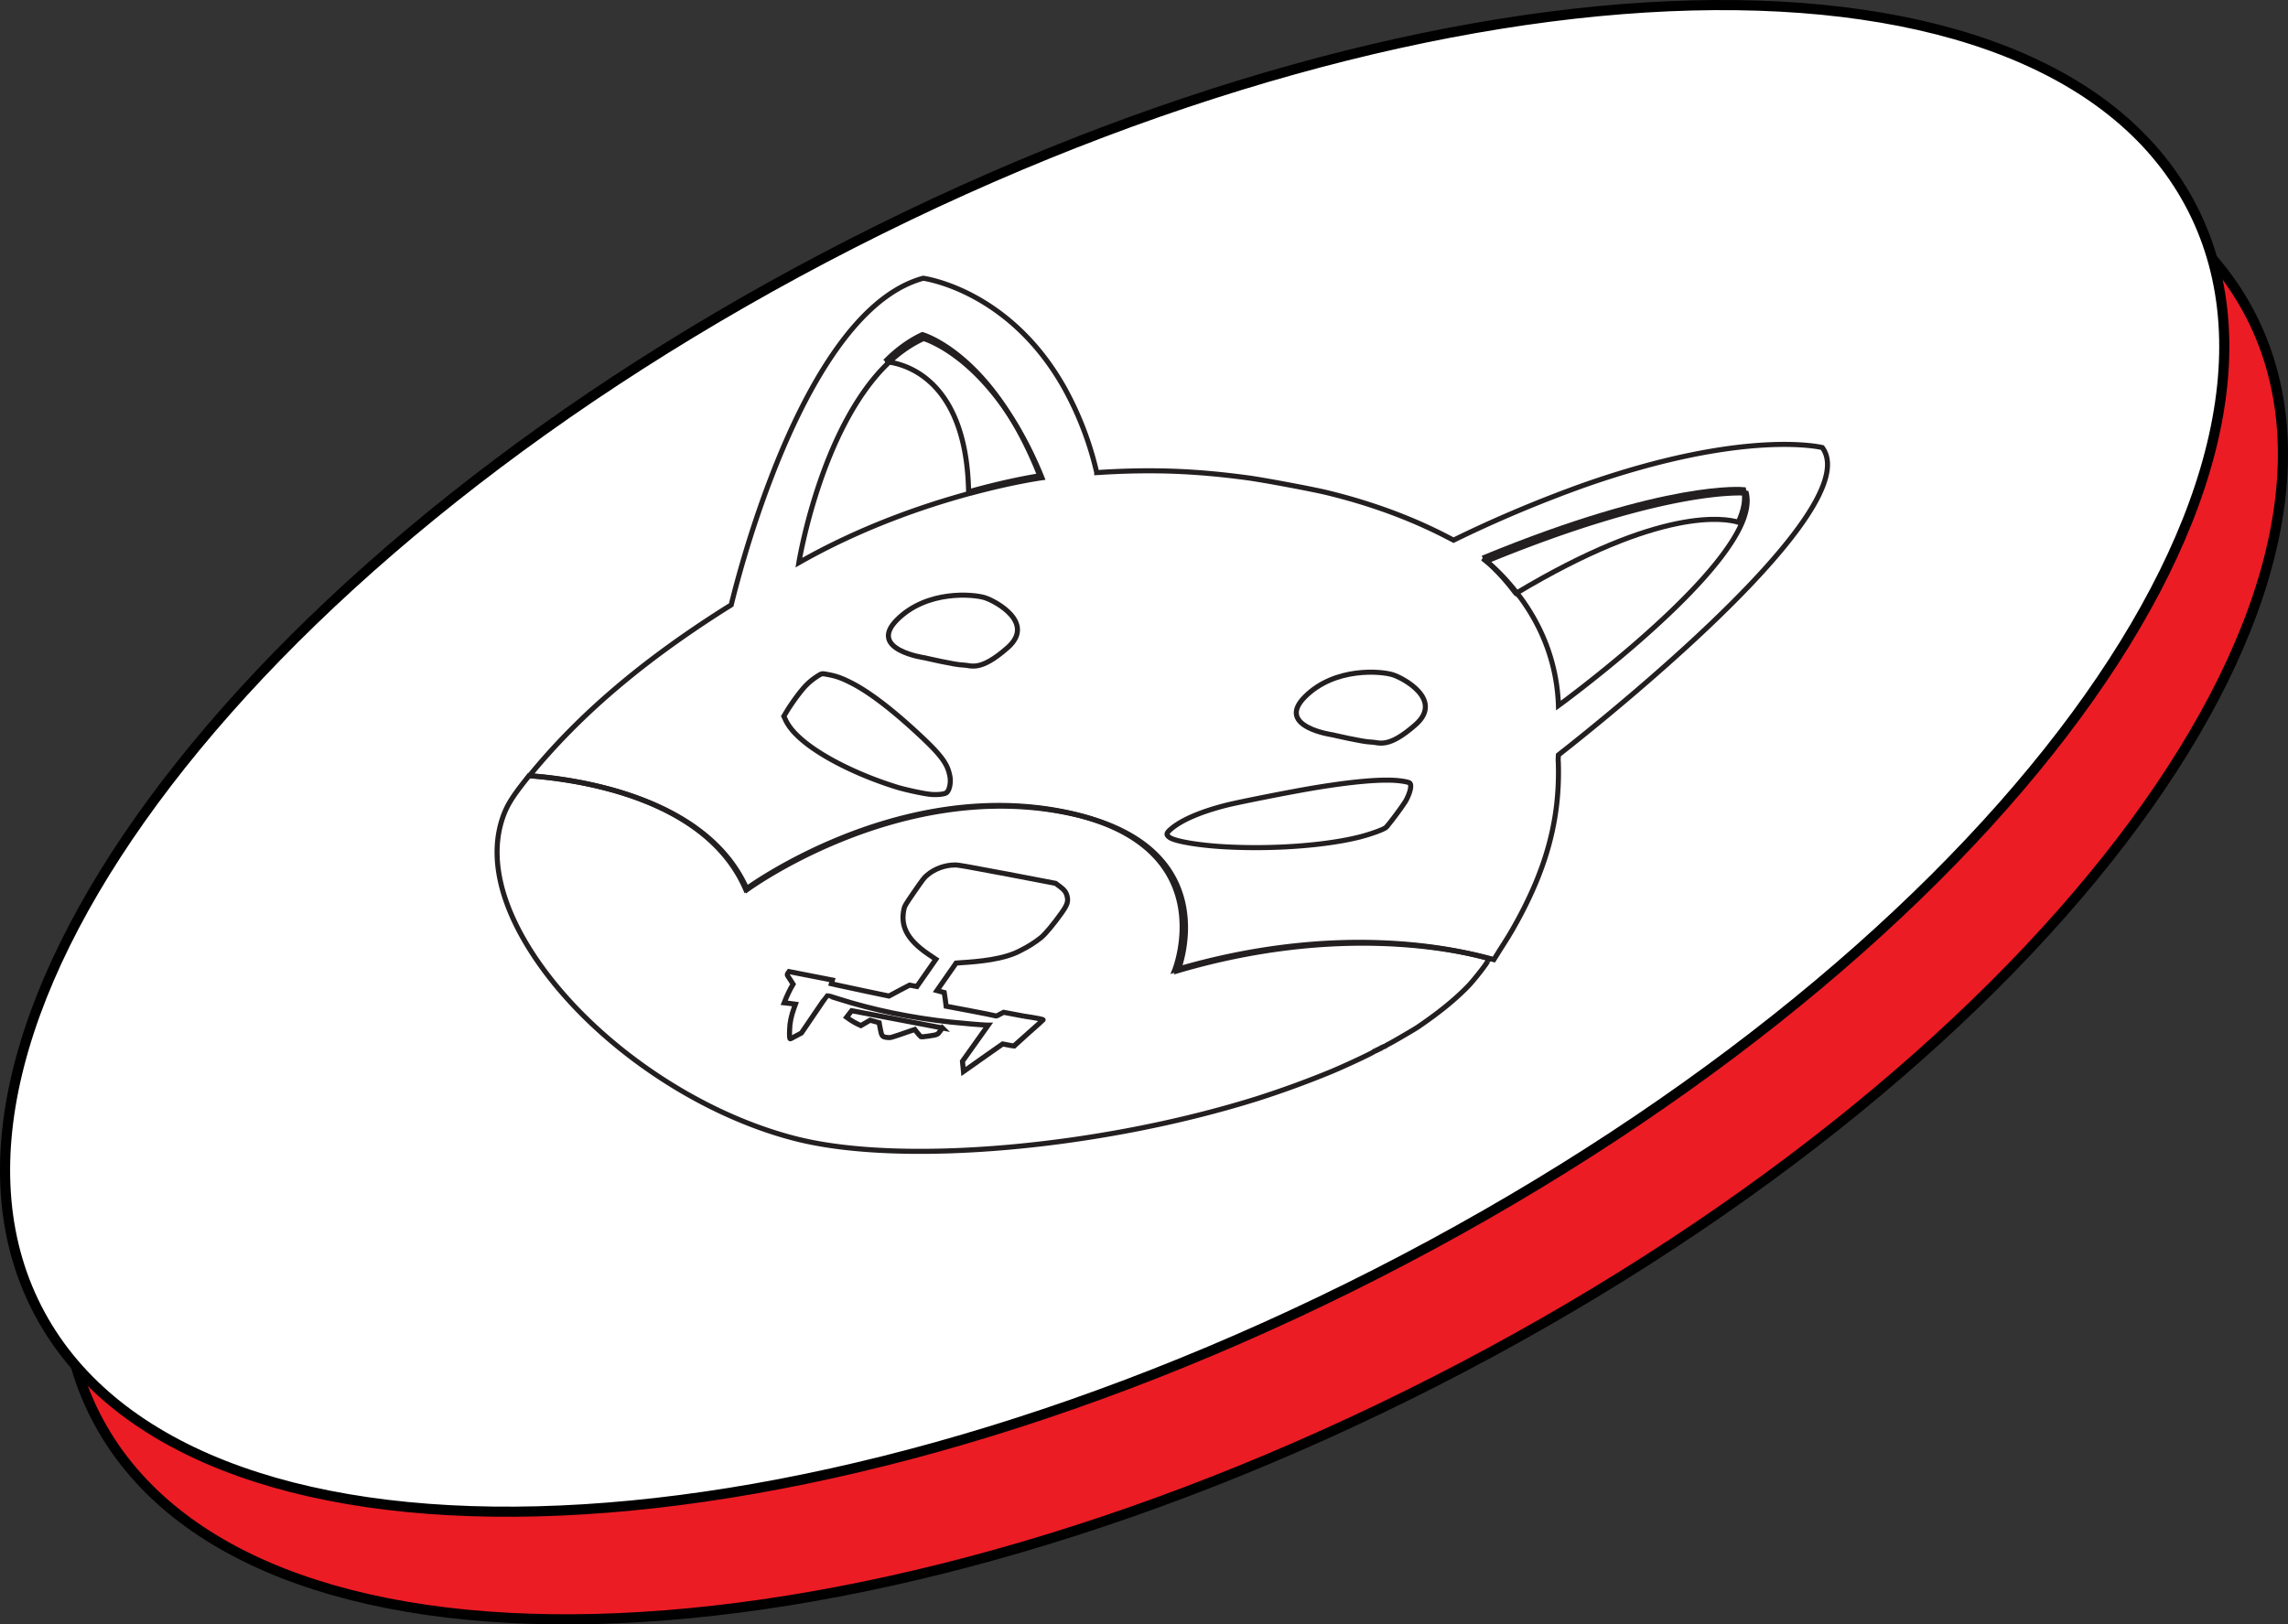 <svg width="452" height="321" viewBox="0 0 452 321" xmlns="http://www.w3.org/2000/svg" xmlns:xlink="http://www.w3.org/1999/xlink">
    <rect x="0" y="0" width="452" height="321" fill="#333333" stroke="none"/>
    <defs>
        <path d="M59.54.005C46.721 6.06 40.063 26.88 36.697 44.51c-2.25 11.668-3.054 21.938-3.295 25.644-.2.196-.448.42-.683.615C18.183 83.965 7.612 96.728 0 110.344c9.629-.965 35.314-1.887 46.267 14.66 0 0 25.18-26.327 58.698-25.941C138.482 99.448 132.89 126 132.89 126c29.327-14.53 53.013-13.776 61.053-12.975.236-.563.573-1.409.91-2.255.54-1.267 1.256-3.043 1.572-3.918 4.656-12.801 5.638-23.295 3.287-34.45a5.792 5.792 0 0 1-.198-1.19c-.03-.085-.023-.171-.031-.228 2.343-2.605 12.053-13.509 21.616-26 12.976-16.952 25.59-36.797 19.178-42.874 0 0-15.598-1.142-45.3 15.62-8.095 4.634-15.892 9.67-23.259 15.05l-1.31-.411c-7.561-2.38-15.856-3.892-24.668-4.474-2.642-.2-12.802-.316-16.2-.187-10.278.42-18.542 1.543-28.45 3.892-.405.11-.76.19-1.115.27a64.357 64.357 0 0 0-9.16-15.309C77.853.666 62.391 0 59.888 0c-.228 0-.349.005-.349.005zm-4.205 18.13c1.778-2.527 3.898-4.74 6.353-6.411 0 0 14.233 1.353 27.806 23.028 0 0-5.392 1.723-13.286 5.426 0 0-.047.027-.083.027-8.566 4.008-20.135 10.387-31.01 19.407 0 0-.376-26.478 10.22-41.476zm131.134 23.31-.056-.03c-4.049-3.84-7.594-5.666-7.594-5.666 33.387-21.134 48.237-22.153 48.237-22.153.744 1.735.699 3.942.036 6.485-3.997 15.074-29.295 41.285-29.295 41.285-1.624-7.635-5.483-14.418-11.328-19.922zM72.022 99.958c-7.02-.873-13.995-2.794-18.636-5.112-2.6-1.306-4.295-2.598-5.343-3.998l-.584-.828.412-1.072c.72-1.86 2.166-4.787 2.947-5.827.594-.87 1.386-1.71 2.276-2.465.415-.278.415-.278 1.67-.264 1.539.018 2.735.23 4.571.79 3.78 1.119 8.922 3.783 14.89 7.645 4.932 3.171 6.61 4.72 7.456 6.824.632 1.31.588 3.15.004 3.71-.372.335-1.597.69-2.851.817-.344.035-.864.05-1.477.05-1.624 0-3.907-.11-5.335-.27zm54.611.4c-.787-.405-.778-.716.06-1.726 1.75-2.104 5.236-4.385 9.982-6.511 2.415-1.077 11.864-4.734 16.186-6.27 7.113-2.523 12.608-4.017 15.996-4.346 1.067-.102 2.3-.115 2.617.03.535.204.515 1.704-.075 3.51-.32.958-2.426 5.182-2.966 5.94-.322.449-2.614 1.782-4.73 2.75-6.188 2.788-16.087 5.335-25.461 6.501-2.857.362-5.628.545-7.774.545-1.872 0-3.268-.139-3.835-.423z" id="zzckynbbza"/>
        <path d="M59.54.006C46.721 6.06 40.063 26.88 36.697 44.509c-2.25 11.668-3.054 21.938-3.295 25.645-.2.195-.448.419-.683.614C18.183 83.965 7.612 96.728 0 110.344c9.629-.965 35.314-1.887 46.267 14.66 0 0 25.18-26.327 58.698-25.941C138.482 99.448 132.89 126 132.89 126c29.327-14.53 53.013-13.776 61.053-12.975.236-.563.573-1.408.91-2.255.54-1.267 1.256-3.043 1.572-3.918 4.656-12.8 5.638-23.295 3.287-34.449a5.792 5.792 0 0 1-.198-1.191c-.03-.085-.023-.17-.031-.228 2.343-2.605 12.053-13.508 21.616-26 12.976-16.952 25.59-36.797 19.178-42.873 0 0-15.598-1.142-45.3 15.619-8.095 4.635-15.892 9.67-23.259 15.05l-1.31-.41c-7.561-2.38-15.856-3.893-24.668-4.475-2.642-.2-12.802-.316-16.2-.186-10.278.42-18.542 1.543-28.45 3.892-.405.11-.76.19-1.115.27a64.357 64.357 0 0 0-9.16-15.31C77.853.668 62.391 0 59.888 0c-.228 0-.349.006-.349.006zm-4.205 18.13c1.778-2.528 3.898-4.74 6.353-6.411 0 0 14.233 1.353 27.806 23.028 0 0-5.392 1.722-13.286 5.425 0 0-.047.028-.083.027-8.566 4.009-20.135 10.387-31.01 19.407 0 0-.376-26.477 10.22-41.476zm131.134 23.309-.056-.03c-4.049-3.84-7.594-5.665-7.594-5.665 33.387-21.135 48.237-22.154 48.237-22.154.744 1.736.699 3.943.036 6.485-3.997 15.074-29.295 41.285-29.295 41.285-1.624-7.634-5.483-14.418-11.328-19.921zM72.022 99.959c-7.02-.873-13.995-2.794-18.636-5.112-2.6-1.305-4.295-2.598-5.343-3.998l-.584-.828.412-1.072c.72-1.86 2.166-4.787 2.947-5.826.594-.871 1.386-1.71 2.276-2.465.415-.279.415-.279 1.67-.264 1.539.018 2.735.23 4.571.788 3.78 1.12 8.922 3.784 14.89 7.646 4.932 3.171 6.61 4.72 7.456 6.825.632 1.31.588 3.149.004 3.709-.372.335-1.597.69-2.851.817-.344.035-.863.05-1.477.05-1.624 0-3.907-.11-5.335-.27zm54.611.4c-.787-.405-.778-.716.06-1.726 1.75-2.103 5.236-4.385 9.982-6.511 2.415-1.077 11.864-4.734 16.186-6.27 7.113-2.523 12.608-4.017 15.996-4.346 1.067-.101 2.3-.115 2.617.03.535.205.515 1.704-.075 3.51-.32.959-2.426 5.182-2.966 5.94-.322.45-2.614 1.783-4.73 2.75-6.188 2.788-16.087 5.335-25.461 6.502-2.857.361-5.628.544-7.774.544-1.872 0-3.268-.139-3.835-.422z" id="r0c1mvc2mc"/>
        <path d="M49.974 26.018c-10.882-16.566-36.477-15.67-46.029-14.7-.08.168-.21.366-.292.535C1.417 15.944.625 17.895.23 20.473c-1.24 8.079 2.549 17.039 10.972 25.882 13.806 14.47 36.84 25.072 57.442 26.503 21.492 1.47 59.074-8.63 88.083-23.684 4.582-2.417 9.021-4.979 13.335-7.711 3.128-2.007 8-5.473 7.757-5.476-.07 0 .027-.055.192-.11.132-.056.276-.14.234-.196-.021-.03.09-.113.208-.14.117-.027.214-.084.206-.14-.009-.056.053-.113.207-.14.117-.027.192-.11.185-.168-.008-.057.054-.112.124-.112.068 0 .178-.083.205-.14.027-.055.138-.14.207-.139.069.001.167-.054.194-.111a5.68 5.68 0 0 1 .762-.644c.832-.644 4.362-3.642 4.884-4.146 3.722-3.62 6.528-6.854 8.67-10.094.952-1.55 2.49-4.401 2.675-5.08.02-.114.113-.312.228-.622-7.991-.832-31.588-1.558-60.784 13.01 0 0 5.568-26.626-27.803-27.011a78.2 78.2 0 0 0-.725-.004C74.68 0 49.974 26.018 49.974 26.018z" id="j1wajia8ue"/>
        <path d="M49.974 26.018c-10.882-16.566-36.477-15.67-46.029-14.7-.08.168-.21.366-.292.535C1.417 15.944.625 17.895.23 20.473c-1.24 8.079 2.549 17.039 10.972 25.882 13.806 14.47 36.84 25.072 57.442 26.503 21.492 1.47 59.074-8.63 88.083-23.684 4.582-2.417 9.021-4.979 13.335-7.711 3.128-2.007 8-5.473 7.757-5.476-.07 0 .027-.055.192-.11.132-.056.276-.14.234-.196-.021-.03.09-.113.208-.14.117-.027.214-.084.206-.14-.009-.056.053-.113.207-.14.117-.027.192-.11.185-.168-.008-.057.054-.112.124-.112.068 0 .178-.083.205-.14.027-.055.138-.14.207-.139.069.001.167-.054.194-.111a5.68 5.68 0 0 1 .762-.644c.832-.644 4.362-3.642 4.884-4.146 3.722-3.62 6.528-6.854 8.67-10.094.952-1.55 2.49-4.401 2.675-5.08.02-.114.113-.312.228-.622-7.991-.832-31.588-1.558-60.784 13.01 0 0 5.568-26.626-27.803-27.011a78.2 78.2 0 0 0-.725-.004C74.68 0 49.974 26.018 49.974 26.018z" id="86lq57psag"/>
        <path d="M28.837.099c-1.927.35-3.823 1.45-4.993 2.874-.546.627-.669.885-1.979 3.716-1.291 2.861-1.4 3.089-1.42 3.723-.103 3.103 1.201 5.678 6.338 7.98l1.599.71-1.38 2.974-1.379 2.975-1.47-.017-1.837 1.416-1.8 1.417-4.337-.136c-2.354-.086-4.987-.174-5.814-.211l-1.478-.076.034-.373.039-.373-4.364-.08-4.363-.08-.164.343c-.081.173-.107.373.014.49.078.057.427.437.773.814l.599.669-.33.916a26.463 26.463 0 0 0-.54 1.949L.361 32.78l1.126-.073 1.113-.045-.148.831c-.267 1.523-.33 2.988-.107 4.37.18 1.326.311 1.787.457 1.703.014-.03.493-.369.999-.766l.949-.735 1.826-4.063c1.006-2.26 1.84-4.09 1.889-4.118.048-.03 1.045.098 2.202.255 7.213.975 14.85 1.207 22.817.668 1.923-.121 6.378-.53 7.028-.638l.307-.054-3.768 7.922.273.982.273.98.4-.398c.214-.227 1.705-1.734 3.322-3.353l2.955-2.958 1.12.013c.372.033.736.01 1.134-.015.027-.057 1.073-1.368 2.374-2.991 1.3-1.625 2.374-2.993 2.415-3.08.041-.085-.842-.153-3.908-.073l-4.027-.047-.665.51c-.581.482-.665.509-.989.449-.196-.031-2.458-.086-5.05-.116l-4.692-.055-.403-1.3-.439-1.299-.743-.066-.742-.067 1.392-3.002 1.393-3.003.964-.247c3.301-.797 8.252-2.11 11.108-4.387 1.35-.99 2.582-2.097 3.594-3.265.724-.854 1.955-2.997 3.138-5.484.83-1.745.925-2.464.52-3.389-.355-.81-.774-1.187-1.825-1.717l-.881-.441-9.72-.143C35.251.029 32.8 0 31.285 0c-1.546 0-2.113.03-2.449.099z" id="ginrr4v1mi"/>
        <path d="M28.837.099c-1.927.35-3.823 1.45-4.993 2.874-.546.627-.669.885-1.979 3.716-1.291 2.861-1.4 3.089-1.42 3.723-.103 3.103 1.201 5.678 6.338 7.98l1.599.71-1.38 2.974-1.379 2.975-1.47-.017-1.837 1.416-1.8 1.417-4.337-.136c-2.354-.086-4.987-.174-5.814-.211l-1.478-.076.034-.373.039-.373-4.364-.08-4.363-.08-.164.343c-.081.173-.107.373.014.49.078.057.427.437.773.814l.599.669-.33.916a26.463 26.463 0 0 0-.54 1.949L.361 32.78l1.126-.073 1.113-.045-.148.831c-.267 1.523-.33 2.988-.107 4.37.18 1.326.311 1.787.457 1.703.014-.03.493-.369.999-.766l.949-.735 1.826-4.063c1.006-2.26 1.84-4.09 1.889-4.118.048-.03 1.045.098 2.202.255 7.213.975 14.85 1.207 22.817.668 1.923-.121 6.378-.53 7.028-.638l.307-.054-3.768 7.922.273.982.273.98.4-.398c.214-.227 1.705-1.734 3.322-3.353l2.955-2.958 1.12.013c.372.033.736.01 1.134-.015.027-.057 1.073-1.368 2.374-2.991 1.3-1.625 2.374-2.993 2.415-3.08.041-.085-.842-.153-3.908-.073l-4.027-.047-.665.51c-.581.482-.665.509-.989.449-.196-.031-2.458-.086-5.05-.116l-4.692-.055-.403-1.3-.439-1.299-.743-.066-.742-.067 1.392-3.002 1.393-3.003.964-.247c3.301-.797 8.252-2.11 11.108-4.387 1.35-.99 2.582-2.097 3.594-3.265.724-.854 1.955-2.997 3.138-5.484.83-1.745.925-2.464.52-3.389-.355-.81-.774-1.187-1.825-1.717l-.881-.441-9.72-.143C35.251.028 32.8 0 31.285 0c-1.545 0-2.113.03-2.449.099z" id="wvja80a7hk"/>
        <path d="m0 1.447.83.391c.477.208 1.002.393 1.54.552l.696.186.808-.68.805-.681.922.086c.501.032.92.087.92.087s.188.563.46 1.229c.486 1.306.626 1.436 1.628 1.37.63-.02.74-.095 3.714-1.747l1.361-.751.634.567c.368.285.689.594.779.621.076.052.589-.07 1.387-.342 1.845-.618 1.797-.594 2.19-1.406L19 .243 9.88.122.76 0 0 1.447z" id="0d3f3dggsm"/>
        <path d="m0 1.447.83.391c.477.208 1.002.393 1.54.552l.696.186.808-.68.805-.681.922.086c.501.032.92.087.92.087s.188.563.46 1.229c.486 1.306.626 1.436 1.628 1.37.63-.02.74-.095 3.714-1.747l1.361-.751.634.567c.368.285.689.594.779.621.076.052.589-.07 1.387-.342 1.845-.618 1.797-.594 2.19-1.406L19 .243 9.88.122.76 0 0 1.447z" id="feos1jt3fo"/>
        <path d="M0 22.274s3.559 1.835 7.623 5.696l.056.03C32.989 6 45.895 6.204 48.494 6.52c.663-2.556.71-4.774-.073-6.52 0 0-14.906 1.024-48.421 22.274z" id="vtb27wegdq"/>
        <path d="M0 22.274s3.559 1.835 7.623 5.696l.056.03C32.989 6 45.895 6.204 48.494 6.52c.663-2.556.71-4.774-.073-6.52 0 0-14.906 1.024-48.421 22.274z" id="9iyl57bqks"/>
        <path d="M.667.549A21.156 21.156 0 0 0 .332.451l.335.098z" id="zib1l66dpu"/>
        <path d="M0 6.528C2.981 6.275 16.249 6.344 20.707 29c.035 0 .082-.027.082-.027C28.637 25.2 34 23.448 34 23.448 20.504 1.378 6.352 0 6.317 0 3.877 1.702 1.768 3.955 0 6.528z" id="3fs8jz7kww"/>
        <path d="M0 6.528C2.981 6.275 16.249 6.344 20.707 29c.035 0 .082-.027.082-.027C28.637 25.2 34 23.448 34 23.448 20.504 1.378 6.352 0 6.317 0 3.877 1.702 1.768 3.955 0 6.528z" id="puo3ixz9yy"/>
        <path d="M.54.132C.696.088.854.044 1 0L.54.132zM0 .286.54.132C.354.184.17.235 0 .286z" id="g4ab32wboA"/>
        <path d="M1.176 7.363c-4.81 6.88 6.687 6.454 6.687 6.454s6.177.346 7.716.086c1.54-.26 3.45.872 8.064-4.902C28.26 3.228 19.801.36 17.482.056A8.535 8.535 0 0 0 16.435 0C13.123 0 5.437 1.269 1.176 7.363z" id="4xqkuzam9C"/>
        <path d="M1.176 7.362c-4.81 6.881 6.687 6.455 6.687 6.455s6.177.346 7.716.086c1.54-.26 3.45.872 8.064-4.902C28.26 3.227 19.801.358 17.482.056A8.403 8.403 0 0 0 16.435 0C13.123 0 5.437 1.268 1.176 7.362z" id="9dw5hbht5E"/>
        <path d="M1.176 7.363c-4.81 6.88 6.686 6.454 6.686 6.454s6.178.346 7.717.086c1.54-.26 3.45.871 8.066-4.902C28.259 3.228 19.8.358 17.48.056A8.43 8.43 0 0 0 16.433 0C13.12 0 5.436 1.269 1.176 7.363z" id="lr29tgyrjG"/>
        <path d="M1.176 7.363c-4.81 6.88 6.686 6.454 6.686 6.454s6.178.346 7.717.086c1.54-.26 3.45.871 8.066-4.902C28.259 3.228 19.8.358 17.48.056A8.43 8.43 0 0 0 16.433 0C13.12 0 5.436 1.269 1.176 7.363z" id="td3v3fb1tI"/>
    </defs>
    <g fill="none" fill-rule="evenodd">
        <path d="M283.605 272.932c117.604-59.989 189.747-154.197 161.131-210.42-28.613-56.22-147.148-53.166-264.754 6.822C62.378 129.324-9.763 223.533 18.851 279.753c28.616 56.223 147.15 53.167 264.754-6.821z" stroke="#000" stroke-width="2" fill="#EC1C24"/>
        <path d="M272.017 251.665C389.621 191.677 461.764 97.469 433.148 41.246 404.535-14.974 286-11.921 168.394 48.067 50.79 108.058-21.35 202.267 7.263 258.487c28.613 56.222 147.148 53.166 264.754-6.822z" stroke="#000" stroke-width="2" fill="#FFF"/>
        <g transform="rotate(10 -193.262 729.508)">
            <mask id="iox92co6ob" fill="#fff">
                <use xlink:href="#zzckynbbza"/>
            </mask>
            <path stroke="#231F20" mask="url(#iox92co6ob)" d="M49.28-2.298 252.086.032l-61.572 127.824-202.806-2.33z"/>
        </g>
        <g transform="rotate(10 -193.262 729.508)">
            <mask id="zji10ygi6d" fill="#fff">
                <use xlink:href="#r0c1mvc2mc"/>
            </mask>
            <path stroke="#231F20" mask="url(#zji10ygi6d)" d="m-92.52 199.868 292.062 3.355 114.47-237.641-292.063-3.355z"/>
        </g>
        <path d="m300.18 117.837-.05-.037c-3.32-4.486-6.494-6.9-6.494-6.9 36.55-15.015 51.35-13.44 51.35-13.44.432 1.838.005 4.005-1.09 6.392-6.553 14.152-36.02 35.572-36.02 35.572-.272-7.801-2.895-15.152-7.696-21.587zm-26.364 45.657c-.395.387-2.884 1.302-5.135 1.887-6.578 1.672-16.77 2.461-26.204 1.982-5.382-.263-10.36-1.086-11.454-1.896-.705-.536-.641-.84.359-1.69 2.09-1.768 5.918-3.41 10.961-4.678 2.565-.641 12.507-2.603 17.03-3.364 7.442-1.25 13.113-1.768 16.506-1.503 1.069.086 2.287.286 2.573.484.491.294.21 1.767-.683 3.444-.482.888-3.29 4.682-3.953 5.334zm-86.885-6.815c-.425.266-1.693.402-2.95.31-1.257-.093-4.77-.84-6.669-1.4-6.763-2.079-13.297-5.181-17.465-8.27-2.335-1.737-3.78-3.305-4.568-4.865l-.431-.916.59-.985c1.033-1.707 2.966-4.338 3.915-5.226.738-.755 1.662-1.444 2.67-2.033.457-.202.457-.202 1.692.031 1.51.284 2.653.7 4.363 1.57 3.529 1.759 8.13 5.276 13.335 10.115 4.308 3.98 5.691 5.796 6.159 8.016.395 1.4.033 3.204-.64 3.653zm-11.845-84.567c2.19-2.181 4.663-3.992 7.37-5.211 0 0 13.783 3.804 23.385 27.507 0 0-5.61.76-14.026 3.036 0 0-.052.018-.086.011-9.132 2.46-21.633 6.734-33.91 13.728 0 0 4.228-26.14 17.267-39.071zM298.627 183.98c6.809-11.798 9.598-21.962 9.22-33.355a5.8 5.8 0 0 1 .012-1.208c-.015-.09.006-.172.008-.23 2.76-2.159 14.217-11.21 25.803-21.85 15.723-14.442 31.59-31.795 26.331-38.893 0 0-15.163-3.834-47.323 7.515-8.777 3.16-17.33 6.765-25.52 10.784l-1.219-.633c-7.032-3.657-14.938-6.586-23.515-8.69-2.567-.655-12.553-2.534-15.922-2.996-10.195-1.371-18.529-1.7-28.695-1.107-.417.037-.78.054-1.144.072a64.354 64.354 0 0 0-6.362-16.668c-10.92-19.543-27.926-21.735-27.926-21.735-13.673 3.736-23.846 23.083-30.222 39.86-4.243 11.101-6.817 21.075-7.699 24.683-.23.159-.512.335-.778.487-16.608 10.472-29.233 21.206-39.095 33.293 9.65.722 35.105 4.274 43.018 22.472 0 0 29.369-21.554 62.31-15.355 32.943 6.2 22.823 31.377 22.823 31.377 31.405-9.215 54.6-4.36 62.38-2.176.33-.513.809-1.287 1.286-2.062.753-1.154 1.766-2.779 2.23-3.585z" stroke="#231F20"/>
        <g transform="rotate(10 -757.05 657.148)">
            <mask id="6q587s95lf" fill="#fff">
                <use xlink:href="#j1wajia8ue"/>
            </mask>
            <path stroke="#231F20" mask="url(#6q587s95lf)" d="M8.703-2.348 205.404-.072l-36.588 76.51-196.701-2.277z"/>
        </g>
        <g transform="rotate(10 -757.05 657.148)">
            <mask id="tprp2fe1th" fill="#fff">
                <use xlink:href="#86lq57psag"/>
            </mask>
            <path stroke="#231F20" mask="url(#tprp2fe1th)" d="m-88.207 101.457 290.777 3.364 113.966-238.313-290.777-3.364z"/>
        </g>
        <path d="M293.854 190.018c.038-.11.166-.287.332-.572-7.725-2.208-30.836-7.02-62.12 2.257 0 0 10.107-25.255-22.689-31.43-32.796-6.175-62.069 15.472-62.069 15.472-7.84-18.205-33.202-21.767-42.777-22.47-.109.152-.27.323-.38.477-2.912 3.64-4.031 5.424-4.868 7.895-2.625 7.74-.45 17.221 6.31 27.393 11.085 16.649 31.927 31.088 51.968 36.075 20.91 5.18 59.675 1.76 90.858-8.029a193.78 193.78 0 0 0 14.47-5.278c3.43-1.433 8.83-4.001 8.591-4.045-.07-.013.036-.05.208-.076.14-.031.296-.088.265-.153-.016-.032.108-.095.228-.101.12-.007.226-.045.227-.103.001-.056.073-.1.229-.101.12-.005.208-.075.211-.133.002-.057.073-.102.141-.09.068.014.19-.05.227-.1.037-.052.16-.115.228-.102.068.013.174-.025.21-.076.248-.184.565-.356.863-.503.931-.49 4.928-2.828 5.53-3.234 4.293-2.918 7.619-5.616 10.291-8.435 1.206-1.36 3.217-3.901 3.516-4.538" stroke="#231F20"/>
        <g transform="rotate(10 -867.56 998.764)">
            <mask id="k0p4anj9xj" fill="#fff">
                <use xlink:href="#ginrr4v1mi"/>
            </mask>
            <path stroke="#231F20" mask="url(#k0p4anj9xj)" d="m12.076-1.454 54.054.628L46.058 41.37l-54.054-.629z"/>
        </g>
        <g transform="rotate(10 -867.56 998.764)">
            <mask id="5nxkk11gwl" fill="#fff">
                <use xlink:href="#wvja80a7hk"/>
            </mask>
            <path stroke="#231F20" mask="url(#5nxkk11gwl)" d="m-149.835 88.025 292.925 3.407 114.808-241.357-292.925-3.407z"/>
        </g>
        <path d="m202.229 200.789-3.958-.746-.744.387c-.655.374-.743.386-1.05.27-.189-.065-2.408-.511-4.954-.991l-4.612-.869-.171-1.35-.206-1.355-.72-.194-.72-.194 1.893-2.715 1.892-2.716.993-.077c3.388-.21 8.493-.644 11.7-2.39 1.503-.74 2.907-1.618 4.108-2.592.86-.716 2.445-2.612 4.042-4.856 1.12-1.574 1.338-2.265 1.1-3.247-.208-.859-.556-1.303-1.498-2.008l-.792-.587-9.548-1.83c-8.122-1.528-9.671-1.82-10.348-1.8-1.96.01-4.017.764-5.417 1.963-.646.523-.811.755-2.594 3.316-1.768 2.593-1.915 2.8-2.044 3.42-.641 3.038.196 5.8 4.855 8.96l1.45.976-1.873 2.69-1.875 2.69-1.446-.272-2.054 1.075-2.019 1.083-4.247-.888c-2.304-.492-4.882-1.037-5.69-1.217l-1.443-.33.1-.361.102-.362-4.285-.836-4.282-.837-.22.31c-.11.155-.17.348-.072.485.067.07.345.503.62.936l.474.76-.484.847c-.244.45-.641 1.284-.87 1.825l-.405 1.007 1.122.124 1.103.149-.29.793c-.527 1.452-.844 2.885-.864 4.285-.053 1.336-.004 1.814.154 1.757.019-.027.55-.278 1.117-.58l1.062-.561 2.504-3.684c1.383-2.052 2.523-3.71 2.575-3.728.053-.02 1.013.278 2.125.634 6.934 2.212 14.414 3.767 22.354 4.62 1.915.214 6.374.585 7.032.593h.312l-5.087 7.147.1 1.014.097 1.013.464-.322c.25-.187 1.98-1.412 3.853-2.727l3.424-2.399 1.102.208c.36.096.722.135 1.118.181.037-.051 1.295-1.16 2.858-2.533 1.563-1.375 2.857-2.535 2.913-2.613.055-.077-.804-.298-3.836-.751" stroke="#231F20"/>
        <g transform="rotate(10 -1056.94 1057.06)">
            <mask id="d54727knin" fill="#fff">
                <use xlink:href="#0d3f3dggsm"/>
            </mask>
            <path stroke="#231F20" mask="url(#d54727knin)" d="m-.112-1.085 21.24.223-3.206 6.1-21.24-.224z"/>
        </g>
        <g transform="rotate(10 -1056.94 1057.06)">
            <mask id="zcx17vn4sp" fill="#fff">
                <use xlink:href="#feos1jt3fo"/>
            </mask>
            <path stroke="#231F20" mask="url(#zcx17vn4sp)" d="m-159.553 49.178 287.21 3.023 112.568-214.114-287.21-3.023z"/>
        </g>
        <path d="m186.168 203.134-8.96-1.703-8.96-1.704-1 1.293.75.529c.433.289.918.561 1.42.811l.653.304.914-.53.91-.53.893.245c.49.118.893.244.893.244s.086.588.239 1.292c.252 1.37.367 1.521 1.365 1.63.624.091.745.036 3.961-1.075l1.471-.503.525.67c.314.343.576.704.66.746.066.064.592.032 1.426-.096 1.924-.29 1.872-.273 2.4-1.004l.44-.62z" stroke="#231F20"/>
        <g transform="rotate(10 -356.557 1740.282)">
            <mask id="invpfi0tur" fill="#fff">
                <use xlink:href="#vtb27wegdq"/>
            </mask>
            <path stroke="#231F20" mask="url(#invpfi0tur)" d="m10.029-1.643 43.623.502L38.887 29.56l-43.623-.501z"/>
        </g>
        <g transform="rotate(10 -356.557 1740.282)">
            <mask id="zyqpel7jot" fill="#fff">
                <use xlink:href="#9iyl57bqks"/>
            </mask>
            <path stroke="#231F20" mask="url(#zyqpel7jot)" d="m-272.382 187.288 293.184 3.373 114.91-238.938-293.185-3.373z"/>
        </g>
        <path d="M292.912 110.29s3.185 2.424 6.518 6.933l.05.04c28.746-17.271 41.42-14.828 43.925-14.067 1.097-2.4 1.528-4.578 1.06-6.433 0 0-14.858-1.58-51.553 13.527" stroke="#231F20"/>
        <g transform="rotate(10 -414.847 2011.604)">
            <mask id="xuyjdlnryv" fill="#fff">
                <use xlink:href="#zib1l66dpu"/>
            </mask>
            <path fill="#FF7A00" mask="url(#xuyjdlnryv)" d="m-.849-1.16 4.263.05-1.567 3.269-4.263-.05z"/>
        </g>
        <g transform="rotate(10 -283.627 1038.334)">
            <mask id="3xtt3sd7kx" fill="#fff">
                <use xlink:href="#3fs8jz7kww"/>
            </mask>
            <path stroke="#231F20" mask="url(#3xtt3sd7kx)" d="m2.205-1.265 44.631.525-14.624 31.092-44.63-.525z"/>
        </g>
        <g transform="rotate(10 -283.627 1038.334)">
            <mask id="ld1tsgd7uz" fill="#fff">
                <use xlink:href="#puo3ixz9yy"/>
            </mask>
            <path stroke="#231F20" mask="url(#ld1tsgd7uz)" d="m-146.988 191.6 290.392 3.416L257.22-46.954-33.173-50.37z"/>
        </g>
        <path d="M174.862 71.455c2.98.268 16.035 2.64 16.49 25.726a.197.197 0 0 0 .086-.013c8.384-2.351 13.97-3.147 13.97-3.147-9.458-24.078-23.156-27.892-23.191-27.898-2.7 1.252-5.166 3.105-7.355 5.332z" stroke="#231F20"/>
        <g transform="rotate(10 -323.632 1034.834)">
            <mask id="3aqgchwq0B" fill="#fff">
                <use xlink:href="#g4ab32wboA"/>
            </mask>
            <path fill="#FF7A00" mask="url(#3aqgchwq0B)" d="m-.757-1.625 3.732.06L1.757 1.91l-3.732-.06z"/>
        </g>
        <g transform="rotate(10 -615.378 1539.117)">
            <mask id="qgzwxhj6vD" fill="#fff">
                <use xlink:href="#4xqkuzam9C"/>
            </mask>
            <path stroke="#231F20" mask="url(#qgzwxhj6vD)" d="m2.696-1.557 29.24.328-8.507 17.223-29.24-.327z"/>
        </g>
        <g transform="rotate(10 -615.378 1539.117)">
            <mask id="6m3fe6wtlF" fill="#fff">
                <use xlink:href="#9dw5hbht5E"/>
            </mask>
            <path stroke="#231F20" mask="url(#6m3fe6wtlF)" d="m-241.256 135.581 293.406 3.287L167.145-93.94l-293.405-3.286z"/>
        </g>
        <path d="M275.123 133.333c-2.232-.701-11.396-1.577-17.328 4.364-5.93 5.94 5.464 7.517 5.464 7.517s6.024 1.414 7.585 1.426c1.561.01 3.246 1.456 8.793-3.428 5.549-4.884-2.284-9.179-4.514-9.88" stroke="#231F20"/>
        <g transform="rotate(10 -568.663 1070.984)">
            <mask id="8spf1ou2eH" fill="#fff">
                <use xlink:href="#lr29tgyrjG"/>
            </mask>
            <path stroke="#231F20" mask="url(#8spf1ou2eH)" d="m2.696-1.557 29.24.327-8.508 17.224-29.24-.328z"/>
        </g>
        <g transform="rotate(10 -568.663 1070.984)">
            <mask id="3za3fcb4fJ" fill="#fff">
                <use xlink:href="#td3v3fb1tI"/>
            </mask>
            <path stroke="#231F20" mask="url(#3za3fcb4fJ)" d="m-158.471 136.504 293.392 3.287 114.99-232.8-293.392-3.286z"/>
        </g>
        <path d="M194.542 118.109c-2.232-.701-11.396-1.577-17.327 4.364-5.93 5.94 5.464 7.517 5.464 7.517s6.024 1.414 7.584 1.425c1.561.012 3.246 1.457 8.794-3.427s-2.284-9.179-4.515-9.88" stroke="#231F20"/>
    </g>
</svg>

